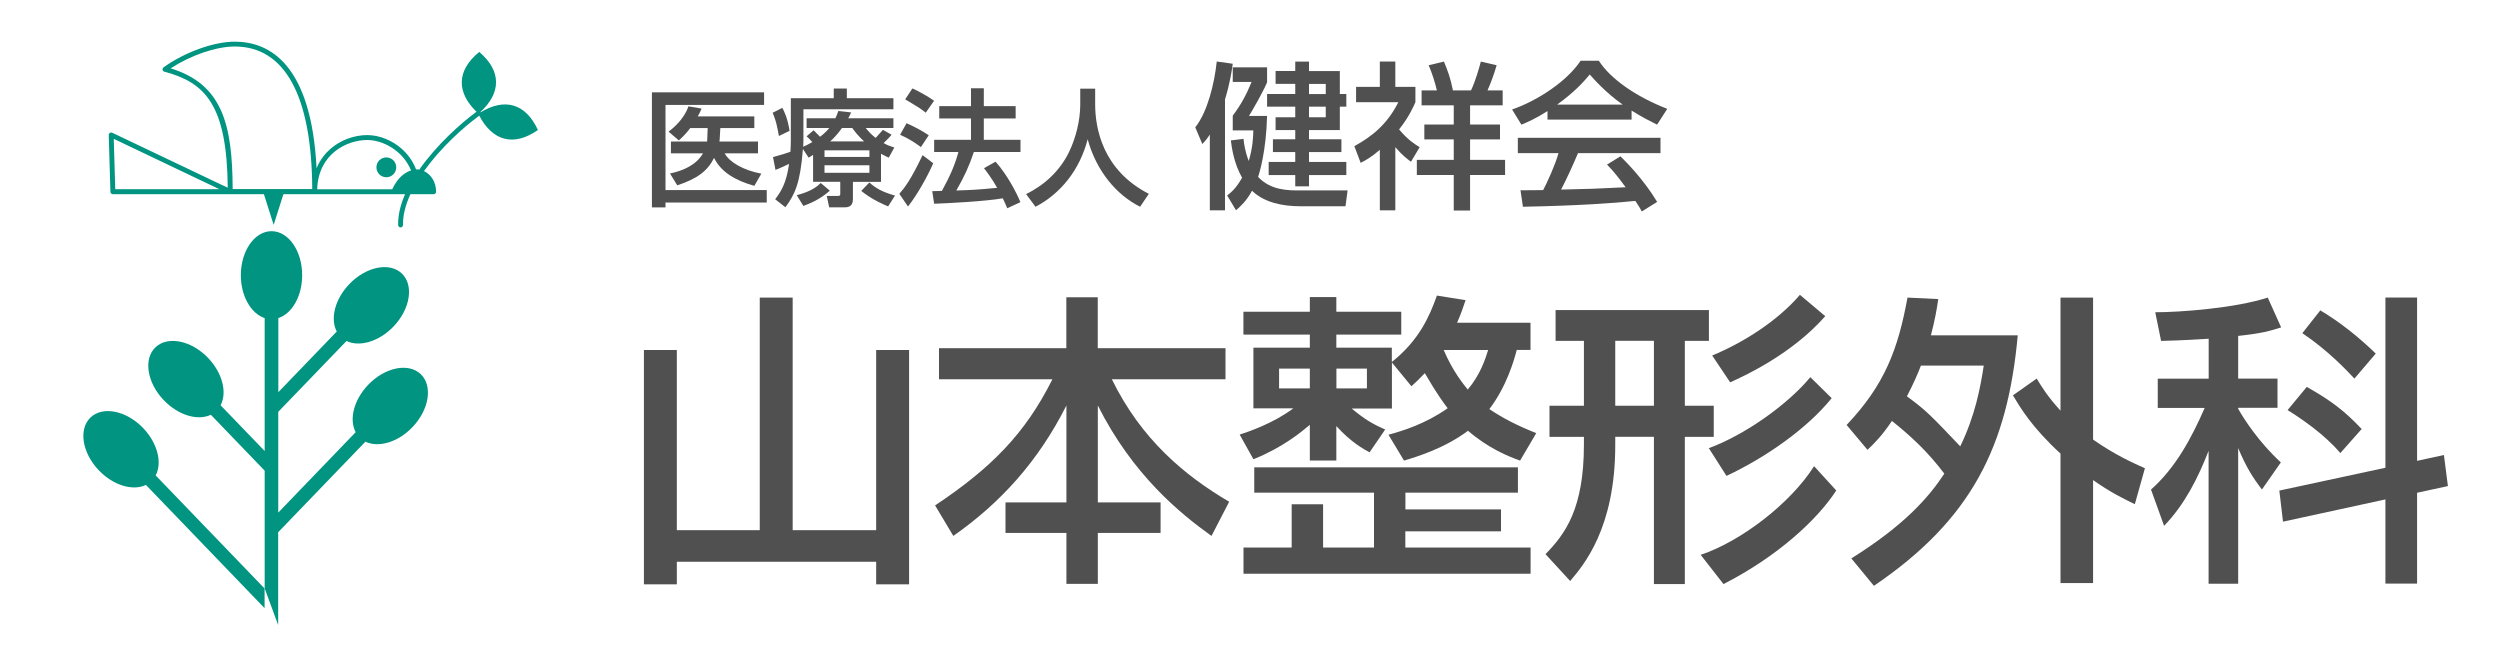 <?xml version="1.0" encoding="UTF-8"?>
<svg id="_レイヤー_1" data-name="レイヤー 1" xmlns="http://www.w3.org/2000/svg" width="300" height="80" viewBox="0 0 300 80">
  <defs>
    <style>
      .cls-1 {
        fill: #009481;
      }

      .cls-1, .cls-2, .cls-3 {
        stroke-width: 0px;
      }

      .cls-2 {
        fill: none;
      }

      .cls-3 {
        fill: #505050;
      }
    </style>
  </defs>
  <path class="cls-2" d="M57.67,13.49s-.01-.04-.02-.05c2.48-2.28,2.57-4.9-.14-7.21-2.75,2.25-2.73,4.86-.33,7.18-1.93,1.42-4.8,4-6.86,6.94-.08-.01-.17-.02-.25-.02-.04,0-.09,0-.14,0-.43-1.11-1.09-1.91-1.68-2.44-1.17-1.05-2.73-1.68-4.17-1.68-1.57,0-3.16.58-4.36,1.6-.61.51-1.28,1.28-1.73,2.38-.64-12.46-5.61-15.19-9.83-15.19-2.49,0-6,1.26-8.53,3.08-.09.07-.14.18-.12.29.02.11.1.2.21.23,4.86,1.29,7.53,3.92,7.61,13.93l-13.86-6.6c-.09-.04-.2-.04-.29.02-.09.06-.14.15-.13.26l.2,6.8c0,.16.13.29.29.29h18.13l1.17,3.69,1.17-3.69h14.6c-.54,1.24-.86,2.49-.83,3.7,0,.16.13.29.29.29h0c.16,0,.29-.14.29-.3-.02-1.12.28-2.36.89-3.69h2.79c.16,0,.29-.13.29-.29,0-1.23-.66-2.1-1.45-2.48.23-.32.48-.65.74-.98,2.37-2.99,5.07-5.07,5.89-5.67,1.58,3.01,4.1,3.77,7.04,1.72-1.49-3.24-4.04-3.87-6.91-2.1Z"/>
  <path class="cls-1" d="M33.38,75v-11.13l10.47-10.87c1.55.75,3.89.09,5.63-1.73,2.02-2.1,2.48-4.95,1.02-6.36-1.46-1.41-4.29-.85-6.31,1.26-1.74,1.81-2.32,4.17-1.51,5.69l-9.29,9.65v-12.09l8.19-8.5c1.55.75,3.89.08,5.63-1.73,2.02-2.1,2.48-4.95,1.02-6.36-1.46-1.41-4.29-.85-6.31,1.26-1.74,1.81-2.32,4.17-1.51,5.69l-7.01,7.28v-8.89c1.64-.53,2.86-2.63,2.86-5.15,0-2.92-1.65-5.28-3.68-5.28s-3.68,2.37-3.68,5.28c0,2.51,1.22,4.61,2.86,5.15v15.95l-5.29-5.49c.81-1.52.23-3.88-1.51-5.69-2.02-2.1-4.85-2.66-6.31-1.26s-1.01,4.25,1.02,6.36c1.74,1.81,4.08,2.48,5.63,1.73l6.46,6.71v14.13"/>
  <path class="cls-1" d="M31.75,70.62l-13.07-13.57c.81-1.52.23-3.88-1.51-5.69-2.02-2.1-4.85-2.66-6.31-1.26-1.46,1.41-1.01,4.25,1.02,6.36,1.74,1.81,4.08,2.48,5.63,1.73l14.24,14.79"/>
  <g>
    <circle class="cls-1" cx="46.36" cy="20.08" r="1.19"/>
    <path class="cls-1" d="M57.67,13.49s-.01-.04-.02-.05c2.48-2.28,2.57-4.9-.14-7.21-2.75,2.25-2.73,4.86-.33,7.18-1.93,1.42-4.8,4-6.86,6.94-.08-.01-.17-.02-.25-.02-.04,0-.09,0-.14,0-.43-1.11-1.09-1.91-1.68-2.44-1.17-1.05-2.73-1.68-4.17-1.68-1.57,0-3.16.58-4.36,1.6-.61.51-1.28,1.28-1.73,2.38-.64-12.46-5.61-15.19-9.83-15.19-2.49,0-6,1.26-8.53,3.08-.09.07-.14.18-.12.29.02.11.1.2.21.23,4.86,1.29,7.53,3.92,7.61,13.93l-13.86-6.6c-.09-.04-.2-.04-.29.02-.09.06-.14.15-.13.26l.2,6.8c0,.16.13.29.29.29h18.13l1.17,3.69,1.17-3.69h14.6c-.54,1.24-.86,2.49-.83,3.7,0,.16.13.29.29.29h0c.16,0,.29-.14.29-.3-.02-1.12.28-2.36.89-3.69h2.79c.16,0,.29-.13.29-.29,0-1.23-.66-2.1-1.45-2.48.23-.32.48-.65.74-.98,2.37-2.99,5.07-5.07,5.89-5.67,1.58,3.01,4.1,3.77,7.04,1.72-1.49-3.24-4.04-3.87-6.91-2.1ZM13.83,22.7l-.18-6.04,12.67,6.04h-12.49ZM27.92,22.7c-.03-7.88-1.28-12.59-7.44-14.5,2.39-1.56,5.46-2.62,7.68-2.62,6.04,0,9.25,5.92,9.31,17.11h-9.55ZM44.07,16.8c1.79,0,4.23,1.18,5.26,3.65-.66.21-1.58.78-2.26,2.26h-9.01c.15-4.33,3.65-5.91,6.01-5.91Z"/>
  </g>
  <g>
    <g>
      <path class="cls-3" d="M78.23,11.08h13.46v1.51h-11.83v10.22h12.15v1.49h-12.15v.59h-1.63v-13.81ZM84.84,16.99c.02-.08.03-.14.03-.26l.05-1.36h-2.09c-.47.64-.96,1.11-1.37,1.48l-1.23-1.05c.46-.35,1.87-1.48,2.38-3.04l1.58.27c-.15.35-.27.62-.46.94h6.79v1.4h-4.08l-.08,1.4s-.02.14-.03.21h4.63v1.42h-4c.58,1.08,2.28,2.04,4.4,2.44l-.84,1.46c-2.19-.61-3.97-1.6-4.83-3.35-.78,1.57-2.04,2.51-4.42,3.29l-.87-1.42c1.54-.33,3.14-.99,3.96-2.42h-3.85v-1.42h4.33Z"/>
      <path class="cls-3" d="M93.88,12.94c.21.41.62,1.16.87,2.76l-1.28.62c-.27-1.45-.35-1.81-.75-2.79l1.16-.59ZM97.57,18.59l-.53.33-.69-1.04c-.32,4.14-.97,5.45-2.1,6.99l-1.23-.96c.7-.93,1.34-1.9,1.67-4.25-.72.35-.96.46-1.63.73l-.3-1.54c1.16-.32,1.42-.4,2.09-.64.03-.43.05-1.07.05-1.39v-5.04h5.15v-1.16h1.57v1.16h5.59v1.33h-10.8v3.75c0,.33-.02.55-.03.75.29-.12.53-.24,1.1-.56-.4-.43-.44-.49-.69-.69l.84-.73c.09.09.52.52.78.78.35-.27.72-.58,1.11-1.05h-2.73v-1.17h3.46c.14-.29.21-.47.35-.87l1.54.17c-.18.37-.24.52-.35.7h5.42v1.17h-3.32c.27.33.59.73,1.19,1.19.5-.55.7-.78.87-.97l1.04.59c-.37.44-.78.82-.96,1,.53.29.87.4,1.29.53l-.67,1.22c-.35-.17-.59-.27-.93-.47v3.37h-3.37v2.07c0,.93-.59.99-1.04.99h-1.81l-.29-1.37h1.32c.24,0,.3-.05.3-.23v-1.46h-3.26v-3.23ZM99.58,22.88c-1.26,1.13-2.56,1.6-3.18,1.83l-.79-1.29c1.83-.47,2.5-1.1,2.88-1.46l1.1.93ZM98.94,18.04v.79h5.39v-.79h-5.39ZM98.94,19.83v.91h5.39v-.91h-5.39ZM103.69,16.97c-.75-.7-1.11-1.19-1.42-1.61h-1.23c-.58.82-1.16,1.39-1.42,1.61h4.07ZM106.58,24.77c-.32-.14-1.87-.75-3.23-1.86l.97-1.01c.78.69,1.54,1.13,3.08,1.57l-.82,1.29Z"/>
      <path class="cls-3" d="M111.99,19.59c-.64,1.48-1.93,3.81-3.03,5.19l-1.04-1.52c.67-.79,1.34-1.61,2.79-4.64l1.28.97ZM108.78,14.78c1.17.53,1.89.94,2.67,1.45l-.94,1.42c-.79-.59-1.58-1.07-2.5-1.48l.78-1.39ZM109.49,10.61c.62.26,2.06,1.07,2.6,1.48l-1,1.43c-.72-.56-.9-.67-2.47-1.6l.87-1.31ZM116.86,18.25c-.58,1.74-1.17,2.98-2.1,4.61,1.75-.06,2.44-.08,4.9-.32-.59-1.05-1.25-1.93-1.58-2.36l1.39-.78c1.43,1.63,2.47,3.64,2.98,4.86l-1.58.73c-.2-.46-.33-.78-.53-1.19-2.21.37-6.55.59-8.24.65l-.23-1.51c.21,0,1.04-.03,1.16-.03,1-1.84,1.55-3.08,1.98-4.67h-2.91v-1.46h4.42v-2.56h-3.81v-1.48h3.81v-2.15h1.54v2.15h3.82v1.48h-3.82v2.56h4.4v1.46h-5.59Z"/>
      <path class="cls-3" d="M129.64,10.64h1.78v1.87c0,2.95.93,7.92,6.44,10.75l-1.05,1.55c-2.8-1.4-5.24-4.25-6.29-8.1-.94,3.65-3.23,6.53-6.26,8.1l-1.13-1.52c2.22-1.08,4.08-2.82,5.16-5.06.82-1.69,1.34-3.81,1.34-5.67v-1.93Z"/>
      <path class="cls-3" d="M145.17,16.16c-.4.61-.55.76-.89,1.12l-.85-2c1.48-1.86,2.3-5.26,2.58-7.9l1.92.27c-.11.82-.3,2.17-.93,4.29v13.3h-1.82v-9.08ZM149.22,16.68c.08.67.19,1.5.63,2.64.48-1.61.53-2.83.55-3.67h-2.47v-1.77c.97-1.29,1.65-2.53,2.26-4.05h-2.26v-1.75h4.12v1.8c-.53,1.25-1.77,3.38-2.17,4.03h2.17c-.11,4.29-.93,6.9-1.08,7.31,1.5,1.63,3.61,1.63,4.98,1.63h5.76l-.25,1.9h-5.43c-2.13,0-4.31-.44-5.79-1.86-.66,1.23-1.35,1.84-1.92,2.34l-1.06-1.77c.57-.46,1.06-.86,1.79-2.13-.99-1.75-1.23-3.57-1.35-4.48l1.54-.19ZM155.43,7.39h1.65v1.14h3.7v2.75h.78v1.52h-.78v2.81h-3.7v1.1h3.89v1.54h-3.89v1.18h4.48v1.58h-4.48v1.35h-1.65v-1.35h-3.19v-1.58h3.19v-1.18h-2.68v-1.54h2.68v-1.1h-2.36v-1.54h2.36v-1.27h-3.38v-1.52h3.38v-1.22h-2.36v-1.54h2.36v-1.14ZM157.08,10.07v1.22h2.01v-1.22h-2.01ZM157.08,12.8v1.27h2.01v-1.27h-2.01Z"/>
      <path class="cls-3" d="M169.32,19.41c-.44-.32-1.1-.82-1.88-1.75v7.58h-1.86v-7.26c-1.06.91-1.69,1.25-2.3,1.56l-.76-2c2.07-1.14,3.93-2.58,5.28-5.28h-5.07v-1.84h2.85v-3.04h1.86v3.04h2.41v1.84c-.25.57-.78,1.79-1.96,3.27,1.04,1.25,1.88,1.77,2.47,2.13l-1.04,1.75ZM173.27,7.39c.47,1.12.8,2.03,1.08,3.46h2.17c.53-1.1.99-2.72,1.18-3.46l1.9.44c-.36,1.2-.67,2.05-1.1,3.02h1.82v1.79h-3.91v2.3h3.59v1.79h-3.59v2.45h4.2v1.82h-4.2v4.26h-1.96v-4.26h-4.43v-1.82h4.43v-2.45h-3.53v-1.79h3.53v-2.3h-3.86v-1.79h1.84c-.23-.97-.63-2.22-.99-3.02l1.82-.44Z"/>
      <path class="cls-3" d="M185.7,13.33c-1.44.91-2.32,1.29-3.13,1.63l-1.12-1.82c3.06-1.06,6.61-3.4,8.22-5.85h2.19c1.39,2.17,4.45,4.31,8.21,5.77l-1.22,1.9c-.8-.4-1.9-.95-3.06-1.69v1.08h-10.09v-1.03ZM197.02,25.38c-.23-.42-.34-.63-.78-1.27-2.6.27-6.86.57-13.49.7l-.29-1.98c.4,0,2.13,0,2.72-.02.49-.93,1.44-3,1.84-4.43h-4.88v-1.84h17.12v1.84h-9.9c-.65,1.54-1.39,3.15-2.03,4.37,3.55-.08,3.95-.09,7.75-.28-.93-1.24-1.4-1.88-2.24-2.72l1.61-.99c.59.57,2.76,2.72,4.41,5.47l-1.84,1.14ZM194.72,12.55c-2.05-1.44-3.5-3.1-3.95-3.61-.76.91-1.79,2.07-3.91,3.61h7.87Z"/>
    </g>
    <g>
      <path class="cls-3" d="M81.22,42v21.62h9.95v-27.91h3.95v27.91h10.02v-21.62h3.95v28.12h-3.95v-2.71h-23.92v2.71h-3.95v-28.12h3.95Z"/>
      <path class="cls-3" d="M112.67,41.78h15.29v-6.11h3.77v6.11h15.33v3.73h-13.64c3.51,7.17,8.67,11.52,14.08,14.7l-2.12,4.1c-3.8-2.71-9.47-7.35-13.64-15.65v11.63h7.53v3.66h-7.53v6.11h-3.77v-6.11h-7.31v-3.66h7.31v-11.63c-3.4,6.73-7.9,11.67-13.57,15.65l-2.19-3.66c6.69-4.46,10.79-8.56,14.08-15.14h-13.61v-3.73Z"/>
      <path class="cls-3" d="M166.62,52.17c1.72-.48,4.39-1.28,7.1-3.18-.44-.58-1.32-1.75-2.74-4.21-.73.77-.99.99-1.61,1.57l-2.34-2.85v5.52h-4.83c1.54,1.28,2.45,1.83,4.02,2.52l-1.87,2.74c-.7-.37-2.23-1.21-3.99-3.15v4.13h-3.18v-4.28c-.95.8-3.22,2.71-6.77,4.13l-1.65-2.96c1.02-.33,3.99-1.32,6.44-3.15h-4.79v-7.28h6.77v-1.57h-7.97v-2.74h7.97v-1.76h3.18v1.76h7.79v2.74h-7.79v1.57h6.66v1.72c3.25-2.6,4.5-5.41,5.41-7.97l3.44.55c-.26.77-.51,1.54-1.02,2.71h8.81v3.26h-1.65c-.33,1.28-1.24,4.43-3.29,7.1,1.65,1.1,3.18,1.9,5.63,2.89l-1.94,3.29c-1.35-.47-3.8-1.46-6.25-3.58-2.82,2.12-6.22,3.15-7.68,3.58l-1.87-3.11ZM180.12,61.13v2.63h-11.48v1.94h15.03v3.15h-34.45v-3.15h5.78v-5.19h3.77v5.19h6.11v-6.58h-14.37v-3.04h31.64v3.04h-13.5v2.01h11.48ZM153.49,44.23v2.38h3.69v-2.38h-3.69ZM160.37,44.23v2.38h3.66v-2.38h-3.66ZM173.24,42c1.13,2.63,2.38,4.1,2.89,4.75,1.5-1.79,2.08-3.58,2.45-4.75h-5.34Z"/>
      <path class="cls-3" d="M198.47,70.09v-17.67h-4.64v1.02c0,9.95-3.8,14.38-5.41,16.28l-2.96-3.22c2.38-2.45,4.61-5.45,4.61-13.17v-.91h-4.13v-3.73h4.13v-7.79h-3.4v-3.69h18.4v3.69h-2.89v7.79h3.47v3.73h-3.47v17.67h-3.7ZM193.83,40.9v7.79h4.64v-7.79h-4.64ZM220.35,58.86c-2.3,3.55-7.1,7.94-13.53,11.23l-2.74-3.51c4.83-1.61,10.79-6.18,13.61-10.64l2.67,2.93ZM219.8,47.78c-3,3.7-7.9,7.1-12.62,9.33l-2.12-3.33c4.21-1.54,9.4-5.16,12.18-8.52l2.56,2.52ZM219.03,37.94c-3.99,4.54-9.62,7.13-11.41,7.94l-2.16-3.22c3.73-1.54,7.83-4.13,10.53-7.28l3.04,2.56Z"/>
      <path class="cls-3" d="M221.59,51c4.61-4.86,6.18-9.14,7.31-15.29l3.69.18c-.18,1.28-.4,2.49-.88,4.35h10.42c-1.21,13.28-5.49,22.06-17.26,30.06l-2.71-3.29c6.37-3.99,9.25-7.28,11.16-10.17-1.97-2.6-3.88-4.39-6.29-6.33-1.17,1.76-2.09,2.67-2.93,3.47l-2.52-3ZM230.51,43.87c-.29.77-.84,2.08-1.68,3.69,2.34,1.72,2.78,2.2,6.4,6,1.79-3.69,2.41-7.02,2.82-9.69h-7.54ZM244.41,45.44c.62,1.02,1.32,2.16,2.85,3.84v-13.57h3.91v17.04c2.56,1.79,4.65,2.74,6.22,3.44l-1.21,4.31c-1.28-.62-2.82-1.35-5.01-2.89v12.36h-3.91v-15.54c-3.51-3.22-4.87-5.6-5.71-6.99l2.85-2.01Z"/>
      <path class="cls-3" d="M265.04,40.65c-3.58.22-4.46.22-5.71.26l-.7-3.44c2.96,0,9.55-.48,13.5-1.76l1.61,3.58c-1.43.44-2.23.7-5.16,1.02v5.12h4.72v3.51h-4.72v.11c.69,1.24,2.49,4.02,5.12,6.44l-2.27,3.25c-1.1-1.43-1.9-2.71-2.85-4.97v16.28h-3.55v-15.95c-1.28,3.29-2.89,6.47-5.34,9l-1.57-4.35c2.96-2.63,4.86-6.18,6.44-9.8h-5.63v-3.51h6.11v-4.79ZM286.25,56.15v-20.45h3.8v19.6l3.22-.7.48,3.73-3.7.8v10.9h-3.8v-10.1l-12.29,2.67-.44-3.73,12.73-2.74ZM276.82,46.43c2.96,1.68,4.54,2.89,6.58,5.05l-2.56,2.89c-1.97-2.34-4.97-4.32-6.33-5.16l2.3-2.78ZM278.43,37.24c2.34,1.39,4.64,3.22,6.66,5.19l-2.56,3c-.8-.84-3.04-3.29-6.25-5.45l2.16-2.74Z"/>
    </g>
  </g>
</svg>